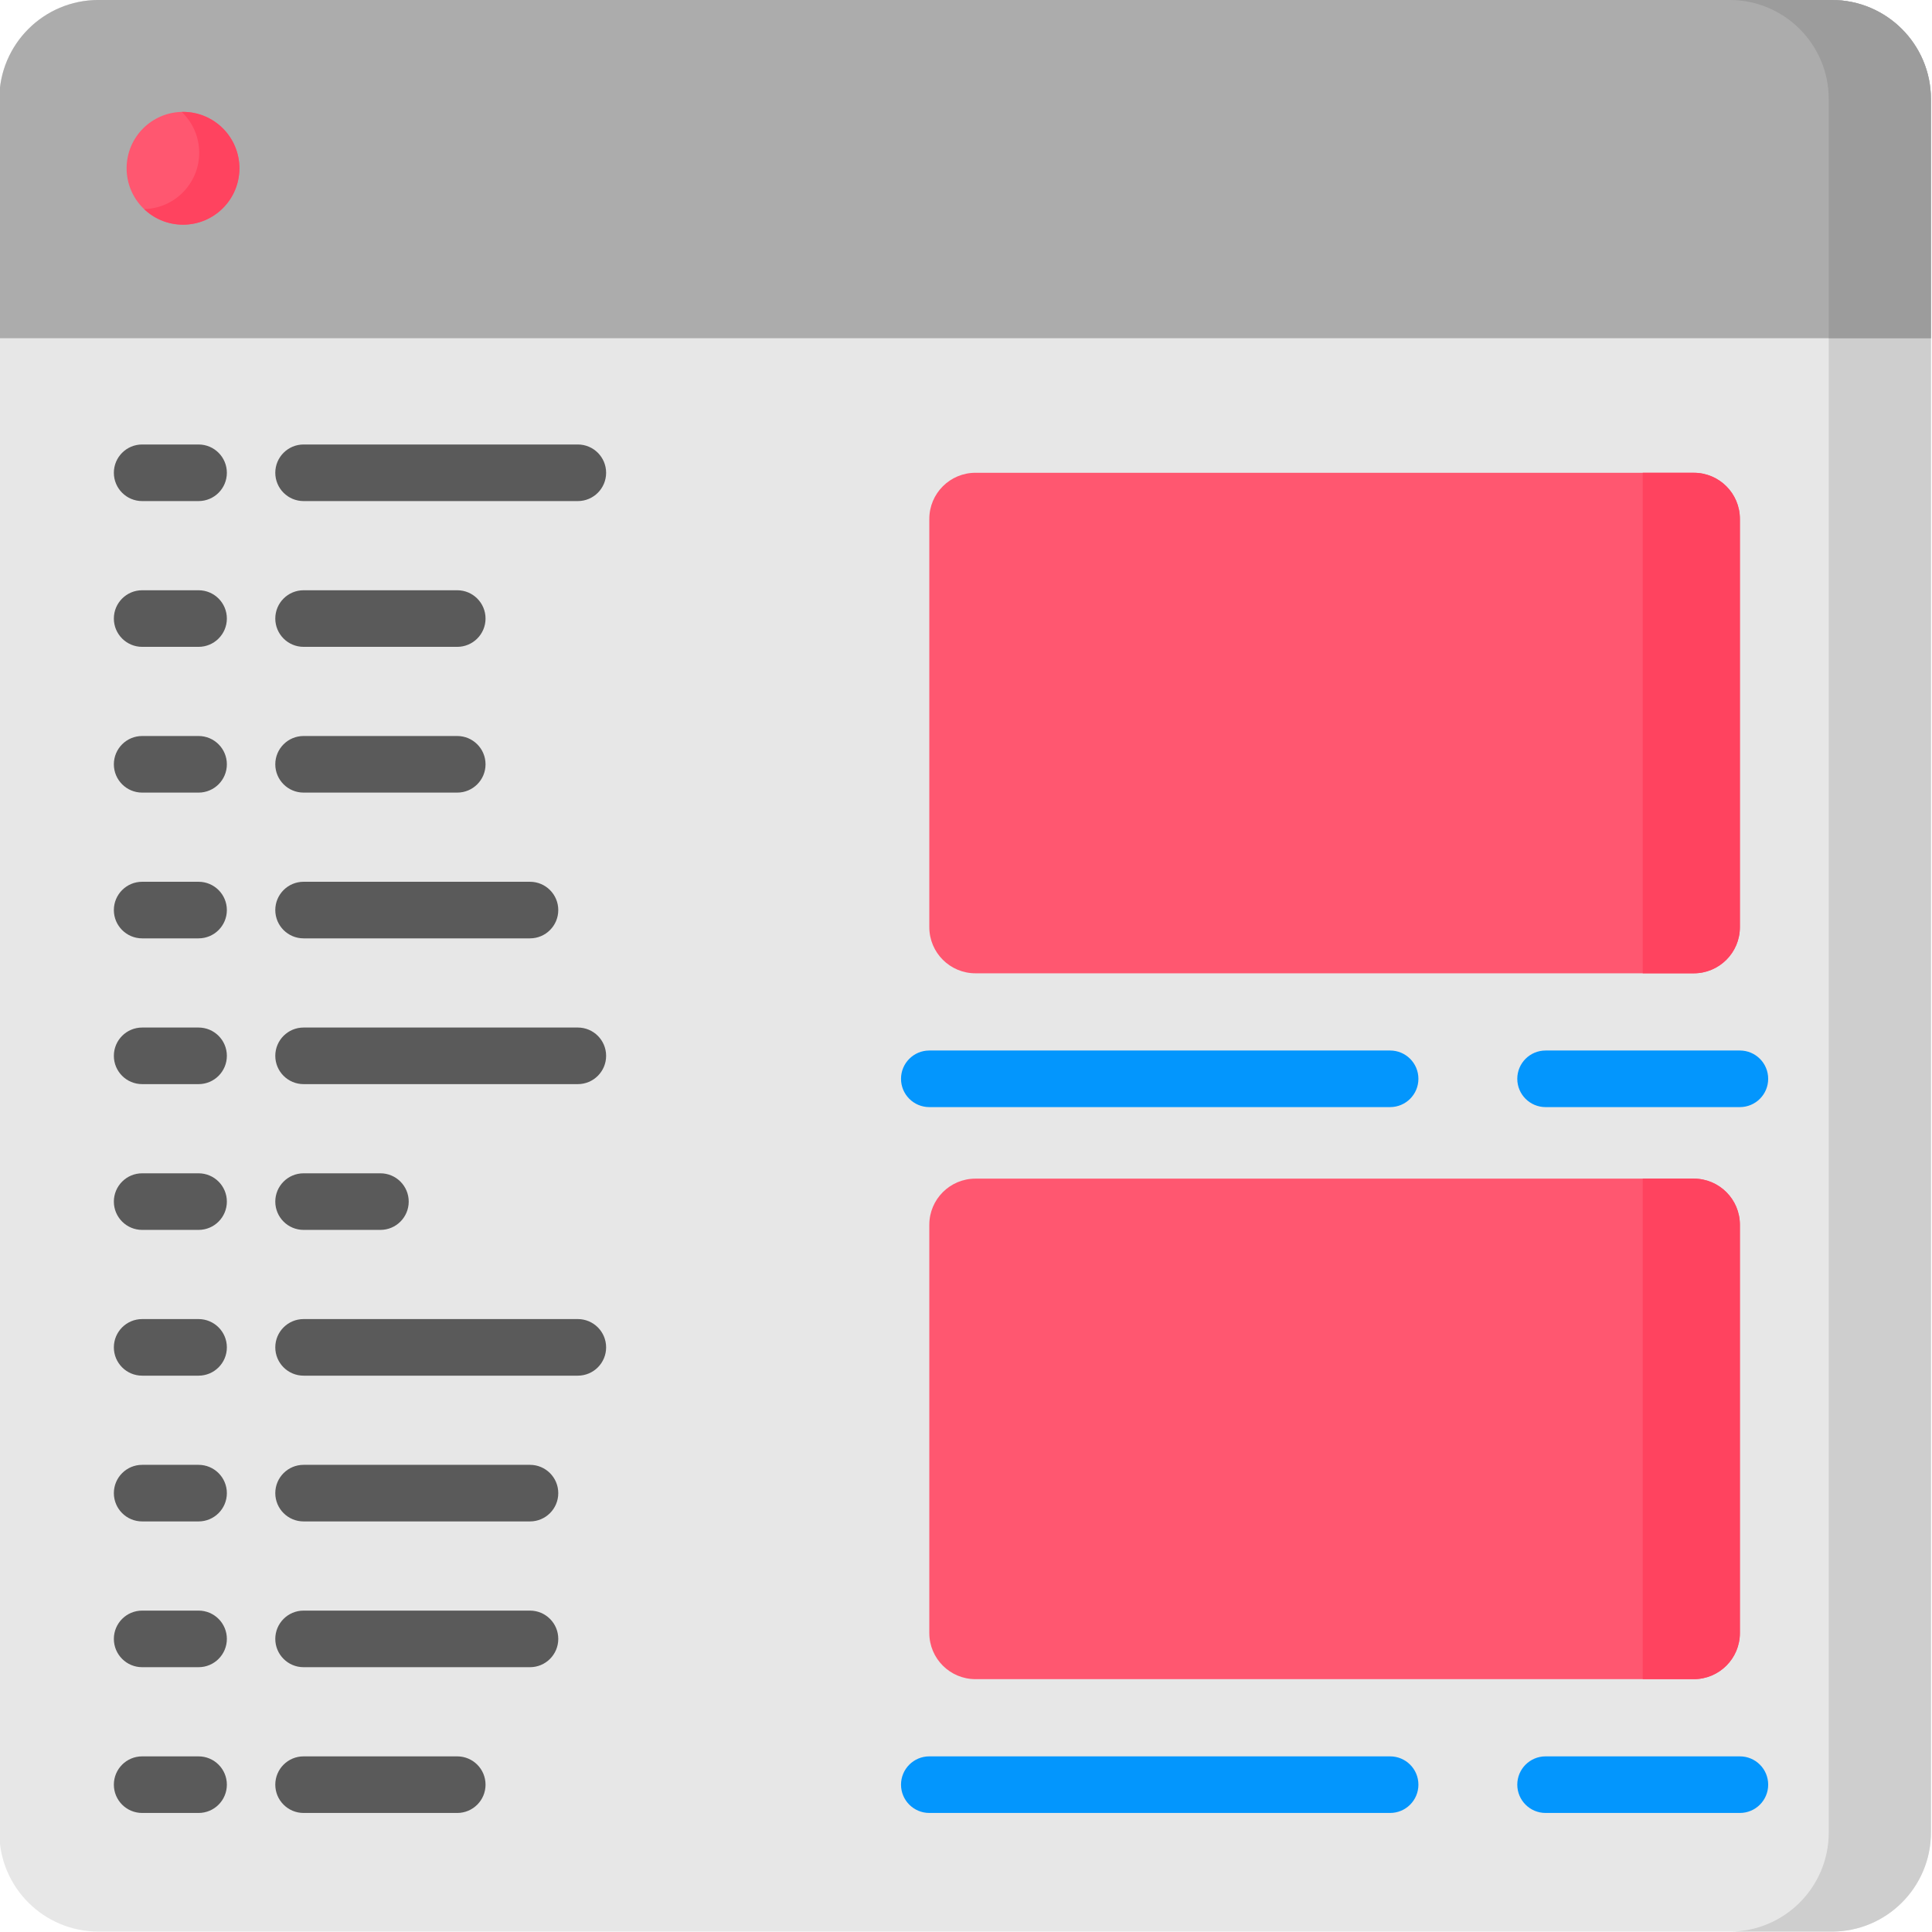 <?xml version="1.0" encoding="UTF-8" standalone="no"?>
<!-- Created with Inkscape (http://www.inkscape.org/) -->

<svg
   xmlns:dc="http://purl.org/dc/elements/1.1/"
   xmlns:cc="http://creativecommons.org/ns#"
   xmlns:rdf="http://www.w3.org/1999/02/22-rdf-syntax-ns#"
   xmlns:svg="http://www.w3.org/2000/svg"
   xmlns="http://www.w3.org/2000/svg"
   xmlns:sodipodi="http://sodipodi.sourceforge.net/DTD/sodipodi-0.dtd"
   xmlns:inkscape="http://www.inkscape.org/namespaces/inkscape"
   width="158.75mm"
   height="158.75mm"
   viewBox="0 0 158.75 158.75"
   version="1.1"
   id="svg5243"
   sodipodi:docname="formulaire_rouge.svg"
   inkscape:version="0.92.4 (5da689c313, 2019-01-14)">
  <defs
     id="defs5237" />
  <sodipodi:namedview
     id="base"
     pagecolor="#ffffff"
     bordercolor="#666666"
     borderopacity="1.0"
     inkscape:pageopacity="0.0"
     inkscape:pageshadow="2"
     inkscape:zoom="0.24748738"
     inkscape:cx="-863.12558"
     inkscape:cy="-88.06472"
     inkscape:document-units="mm"
     inkscape:current-layer="g4892"
     showgrid="false"
     fit-margin-top="0"
     fit-margin-left="0"
     fit-margin-right="0"
     fit-margin-bottom="0"
     inkscape:window-width="1920"
     inkscape:window-height="1017"
     inkscape:window-x="-8"
     inkscape:window-y="-8"
     inkscape:window-maximized="1" />
  <g
     inkscape:label="Layer 1"
     inkscape:groupmode="layer"
     id="layer1"
     transform="translate(170.442,86.671)">
    <g
       id="g4892"
       transform="matrix(0.31,0,0,0.31,-472.067,-100.278)">
      <path
         id="path4767-3"
         d="M 1458.515,555.882 H 999.081 c -14.516,0 -26.281,-11.766 -26.281,-26.281 V 70.167 c 0,-14.516 11.766,-26.281 26.281,-26.281 h 459.434 c 14.516,0 26.281,11.766 26.281,26.281 V 529.601 c 0,14.516 -11.766,26.281 -26.281,26.281 z m 0,0"
         inkscape:connector-curvature="0"
         style="fill:#e7e7e7;stroke-width:1" />
      <path
         id="path4769-3"
         d="M 1484.8,70.163 V 529.601 c 0,14.52 -11.766,26.285 -26.285,26.285 h -27.086 c 14.516,0 26.285,-11.766 26.285,-26.285 V 70.163 c 0,-14.508 -11.77,-26.273 -26.285,-26.273 h 27.086 c 14.52,0 26.285,11.766 26.285,26.273 z m 0,0"
         inkscape:connector-curvature="0"
         style="fill:#cecece;stroke-width:1" />
      <path
         id="path4771-1"
         d="M 1484.796,133.55 H 972.8 V 70.167 c 0,-14.516 11.766,-26.281 26.281,-26.281 h 459.434 c 14.516,0 26.281,11.766 26.281,26.281 z m 0,0"
         inkscape:connector-curvature="0"
         style="fill:#acacac;stroke-width:1" />
      <path
         id="path4773-3"
         d="m 1484.8,70.163 v 63.387 h -27.09 V 70.163 c 0,-14.508 -11.766,-26.273 -26.281,-26.273 h 27.086 c 14.52,0 26.285,11.766 26.285,26.273 z m 0,0"
         inkscape:connector-curvature="0"
         style="fill:#9c9c9c;stroke-width:1" />
      <path
         id="path4775-7"
         d="m 1036.445,88.499 c 0,8.258 -6.695,14.949 -14.953,14.949 -8.254,0 -14.949,-6.691 -14.949,-14.949 0,-8.258 6.695,-14.949 14.949,-14.949 8.258,0 14.953,6.691 14.953,14.949 z m 0,0"
         inkscape:connector-curvature="0"
         style="fill:#ff5770;stroke-width:1" />
      <path
         id="path4781-0"
         d="m 1036.441,88.503 c 0,8.254 -6.688,14.941 -14.941,14.941 -4,0 -7.637,-1.566 -10.312,-4.133 8.086,-0.176 14.598,-6.789 14.598,-14.93 0,-4.266 -1.781,-8.098 -4.637,-10.82 0.113,-0.012 0.238,-0.012 0.351,-0.012 8.254,0.004 14.941,6.691 14.941,14.953 z m 0,0"
         inkscape:connector-curvature="0"
         style="fill:#ff435f;stroke-width:1" />
      <path
         id="path4787-5"
         d="m 1421.933,301.878 h -190.394 c -6.754,0 -12.23,-5.477 -12.23,-12.227 V 181.436 c 0,-6.754 5.477,-12.227 12.23,-12.227 h 190.394 c 6.754,0 12.227,5.473 12.227,12.227 v 108.215 c 0,6.75 -5.473,12.227 -12.227,12.227 z m 0,0"
         inkscape:connector-curvature="0"
         style="fill:#ff5770;stroke-width:1" />
      <path
         id="path4789-5"
         d="m 1421.933,488.972 h -190.394 c -6.754,0 -12.23,-5.473 -12.23,-12.227 V 368.53 c 0,-6.75 5.477,-12.227 12.23,-12.227 h 190.394 c 6.754,0 12.227,5.477 12.227,12.227 v 108.215 c 0,6.754 -5.473,12.227 -12.227,12.227 z m 0,0"
         inkscape:connector-curvature="0"
         style="fill:#ff5770;stroke-width:1" />
      <path
         id="path4791-2"
         d="m 1421.933,301.878 h -13.523 V 169.206 h 13.523 c 6.754,0 12.227,5.477 12.227,12.23 v 108.211 c 0,6.754 -5.473,12.23 -12.227,12.23 z m 0,0"
         inkscape:connector-curvature="0"
         style="fill:#ff435f;stroke-width:1" />
      <path
         id="path4793-2"
         d="m 1421.933,488.972 h -13.523 V 356.304 h 13.523 c 6.754,0 12.227,5.473 12.227,12.227 v 108.215 c 0,6.754 -5.473,12.227 -12.227,12.227 z m 0,0"
         inkscape:connector-curvature="0"
         style="fill:#ff435f;stroke-width:1" />
      <path
         id="path4795-5"
         d="m 1341.448,337.343 h -122.141 c -4.141,0 -7.5,-3.359 -7.5,-7.5 0,-4.145 3.359,-7.5 7.5,-7.5 h 122.141 c 4.145,0 7.5,3.355 7.5,7.5 0,4.141 -3.355,7.5 -7.5,7.5 z m 0,0"
         inkscape:connector-curvature="0"
         style="fill:#0396fd;stroke-width:1" />
      <path
         id="path4797-5"
         d="m 1434.159,337.343 h -51.504 c -4.144,0 -7.5,-3.359 -7.5,-7.5 0,-4.145 3.356,-7.5 7.5,-7.5 h 51.504 c 4.144,0 7.5,3.355 7.5,7.5 0,4.141 -3.356,7.5 -7.5,7.5 z m 0,0"
         inkscape:connector-curvature="0"
         style="fill:#0396fd;stroke-width:1" />
      <path
         id="path4799-7"
         d="m 1341.448,524.437 h -122.141 c -4.141,0 -7.5,-3.355 -7.5,-7.5 0,-4.145 3.359,-7.5 7.5,-7.5 h 122.141 c 4.145,0 7.5,3.355 7.5,7.5 0,4.145 -3.355,7.5 -7.5,7.5 z m 0,0"
         inkscape:connector-curvature="0"
         style="fill:#0396fd;stroke-width:1" />
      <path
         id="path4801-6"
         d="m 1434.159,524.437 h -51.504 c -4.144,0 -7.5,-3.355 -7.5,-7.5 0,-4.145 3.356,-7.5 7.5,-7.5 h 51.504 c 4.144,0 7.5,3.355 7.5,7.5 0,4.145 -3.356,7.5 -7.5,7.5 z m 0,0"
         inkscape:connector-curvature="0"
         style="fill:#0396fd;stroke-width:1" />
      <g
         id="g4843-1"
         style="fill:#5a5a5a"
         transform="translate(972.8,43.886)">
        <path
           id="path4803-5"
           d="M 52.816,132.824 H 37.863 c -4.141,0 -7.5,-3.359 -7.5,-7.5 0,-4.145 3.359,-7.5 7.5,-7.5 h 14.953 c 4.141,0 7.5,3.355 7.5,7.5 0,4.141 -3.359,7.5 -7.5,7.5 z m 0,0"
           inkscape:connector-curvature="0" />
        <path
           id="path4805-3"
           d="M 52.816,171.461 H 37.863 c -4.141,0 -7.5,-3.359 -7.5,-7.5 0,-4.145 3.359,-7.5 7.5,-7.5 h 14.953 c 4.141,0 7.5,3.355 7.5,7.5 0,4.141 -3.359,7.5 -7.5,7.5 z m 0,0"
           inkscape:connector-curvature="0" />
        <path
           id="path4807-9"
           d="M 52.816,210.094 H 37.863 c -4.141,0 -7.5,-3.355 -7.5,-7.5 0,-4.141 3.359,-7.5 7.5,-7.5 h 14.953 c 4.141,0 7.5,3.359 7.5,7.5 0,4.145 -3.359,7.5 -7.5,7.5 z m 0,0"
           inkscape:connector-curvature="0" />
        <path
           id="path4809-2"
           d="M 52.816,248.73 H 37.863 c -4.141,0 -7.5,-3.355 -7.5,-7.5 0,-4.141 3.359,-7.5 7.5,-7.5 h 14.953 c 4.141,0 7.5,3.359 7.5,7.5 0,4.145 -3.359,7.5 -7.5,7.5 z m 0,0"
           inkscape:connector-curvature="0" />
        <path
           id="path4811-8"
           d="M 52.816,287.367 H 37.863 c -4.141,0 -7.5,-3.355 -7.5,-7.5 0,-4.141 3.359,-7.5 7.5,-7.5 h 14.953 c 4.141,0 7.5,3.359 7.5,7.5 0,4.145 -3.359,7.5 -7.5,7.5 z m 0,0"
           inkscape:connector-curvature="0" />
        <path
           id="path4813-2"
           d="M 52.816,326.004 H 37.863 c -4.141,0 -7.5,-3.355 -7.5,-7.5 0,-4.141 3.359,-7.5 7.5,-7.5 h 14.953 c 4.141,0 7.5,3.359 7.5,7.5 0,4.145 -3.359,7.5 -7.5,7.5 z m 0,0"
           inkscape:connector-curvature="0" />
        <path
           id="path4815-9"
           d="M 52.816,364.641 H 37.863 c -4.141,0 -7.5,-3.355 -7.5,-7.5 0,-4.141 3.359,-7.5 7.5,-7.5 h 14.953 c 4.141,0 7.5,3.359 7.5,7.5 0,4.145 -3.359,7.5 -7.5,7.5 z m 0,0"
           inkscape:connector-curvature="0" />
        <path
           id="path4817-9"
           d="M 52.816,403.277 H 37.863 c -4.141,0 -7.5,-3.355 -7.5,-7.5 0,-4.141 3.359,-7.5 7.5,-7.5 h 14.953 c 4.141,0 7.5,3.359 7.5,7.5 0,4.145 -3.359,7.5 -7.5,7.5 z m 0,0"
           inkscape:connector-curvature="0" />
        <path
           id="path4819-7"
           d="M 52.816,441.914 H 37.863 c -4.141,0 -7.5,-3.355 -7.5,-7.5 0,-4.141 3.359,-7.5 7.5,-7.5 h 14.953 c 4.141,0 7.5,3.359 7.5,7.5 0,4.145 -3.359,7.5 -7.5,7.5 z m 0,0"
           inkscape:connector-curvature="0" />
        <path
           id="path4821-2"
           d="M 52.816,480.551 H 37.863 c -4.141,0 -7.5,-3.355 -7.5,-7.5 0,-4.145 3.359,-7.5 7.5,-7.5 h 14.953 c 4.141,0 7.5,3.355 7.5,7.5 0,4.145 -3.359,7.5 -7.5,7.5 z m 0,0"
           inkscape:connector-curvature="0" />
        <path
           id="path4823-3"
           d="M 153.344,132.824 H 80.652 c -4.141,0 -7.5,-3.359 -7.5,-7.5 0,-4.145 3.359,-7.5 7.5,-7.5 h 72.691 c 4.141,0 7.5,3.355 7.5,7.5 0,4.141 -3.359,7.5 -7.5,7.5 z m 0,0"
           inkscape:connector-curvature="0" />
        <path
           id="path4825-0"
           d="M 153.344,287.367 H 80.652 c -4.141,0 -7.5,-3.355 -7.5,-7.5 0,-4.141 3.359,-7.5 7.5,-7.5 h 72.691 c 4.141,0 7.5,3.359 7.5,7.5 0,4.145 -3.359,7.5 -7.5,7.5 z m 0,0"
           inkscape:connector-curvature="0" />
        <path
           id="path4827-6"
           d="M 153.344,364.641 H 80.652 c -4.141,0 -7.5,-3.355 -7.5,-7.5 0,-4.141 3.359,-7.5 7.5,-7.5 h 72.691 c 4.141,0 7.5,3.359 7.5,7.5 0,4.145 -3.359,7.5 -7.5,7.5 z m 0,0"
           inkscape:connector-curvature="0" />
        <path
           id="path4829-2"
           d="M 121.383,171.461 H 80.652 c -4.141,0 -7.5,-3.359 -7.5,-7.5 0,-4.145 3.359,-7.5 7.5,-7.5 h 40.73 c 4.141,0 7.5,3.355 7.5,7.5 0,4.141 -3.359,7.5 -7.5,7.5 z m 0,0"
           inkscape:connector-curvature="0" />
        <path
           id="path4831-8"
           d="M 121.383,210.094 H 80.652 c -4.141,0 -7.5,-3.355 -7.5,-7.5 0,-4.141 3.359,-7.5 7.5,-7.5 h 40.73 c 4.141,0 7.5,3.359 7.5,7.5 0,4.145 -3.359,7.5 -7.5,7.5 z m 0,0"
           inkscape:connector-curvature="0" />
        <path
           id="path4833-0"
           d="M 121.383,480.551 H 80.652 c -4.141,0 -7.5,-3.355 -7.5,-7.5 0,-4.145 3.359,-7.5 7.5,-7.5 h 40.73 c 4.141,0 7.5,3.355 7.5,7.5 0,4.145 -3.359,7.5 -7.5,7.5 z m 0,0"
           inkscape:connector-curvature="0" />
        <path
           id="path4835-7"
           d="M 101.02,326.004 H 80.652 c -4.141,0 -7.5,-3.355 -7.5,-7.5 0,-4.141 3.359,-7.5 7.5,-7.5 h 20.367 c 4.141,0 7.5,3.359 7.5,7.5 0,4.145 -3.359,7.5 -7.5,7.5 z m 0,0"
           inkscape:connector-curvature="0" />
        <path
           id="path4837-6"
           d="M 140.66,248.73 H 80.652 c -4.141,0 -7.5,-3.355 -7.5,-7.5 0,-4.141 3.359,-7.5 7.5,-7.5 h 60.008 c 4.145,0 7.5,3.359 7.5,7.5 0,4.145 -3.355,7.5 -7.5,7.5 z m 0,0"
           inkscape:connector-curvature="0" />
        <path
           id="path4839-5"
           d="M 140.66,403.277 H 80.652 c -4.141,0 -7.5,-3.355 -7.5,-7.5 0,-4.141 3.359,-7.5 7.5,-7.5 h 60.008 c 4.145,0 7.5,3.359 7.5,7.5 0,4.145 -3.355,7.5 -7.5,7.5 z m 0,0"
           inkscape:connector-curvature="0" />
        <path
           id="path4841-8"
           d="M 140.66,441.914 H 80.652 c -4.141,0 -7.5,-3.355 -7.5,-7.5 0,-4.141 3.359,-7.5 7.5,-7.5 h 60.008 c 4.145,0 7.5,3.359 7.5,7.5 0,4.145 -3.355,7.5 -7.5,7.5 z m 0,0"
           inkscape:connector-curvature="0" />
      </g>
    </g>
  </g>
</svg>
